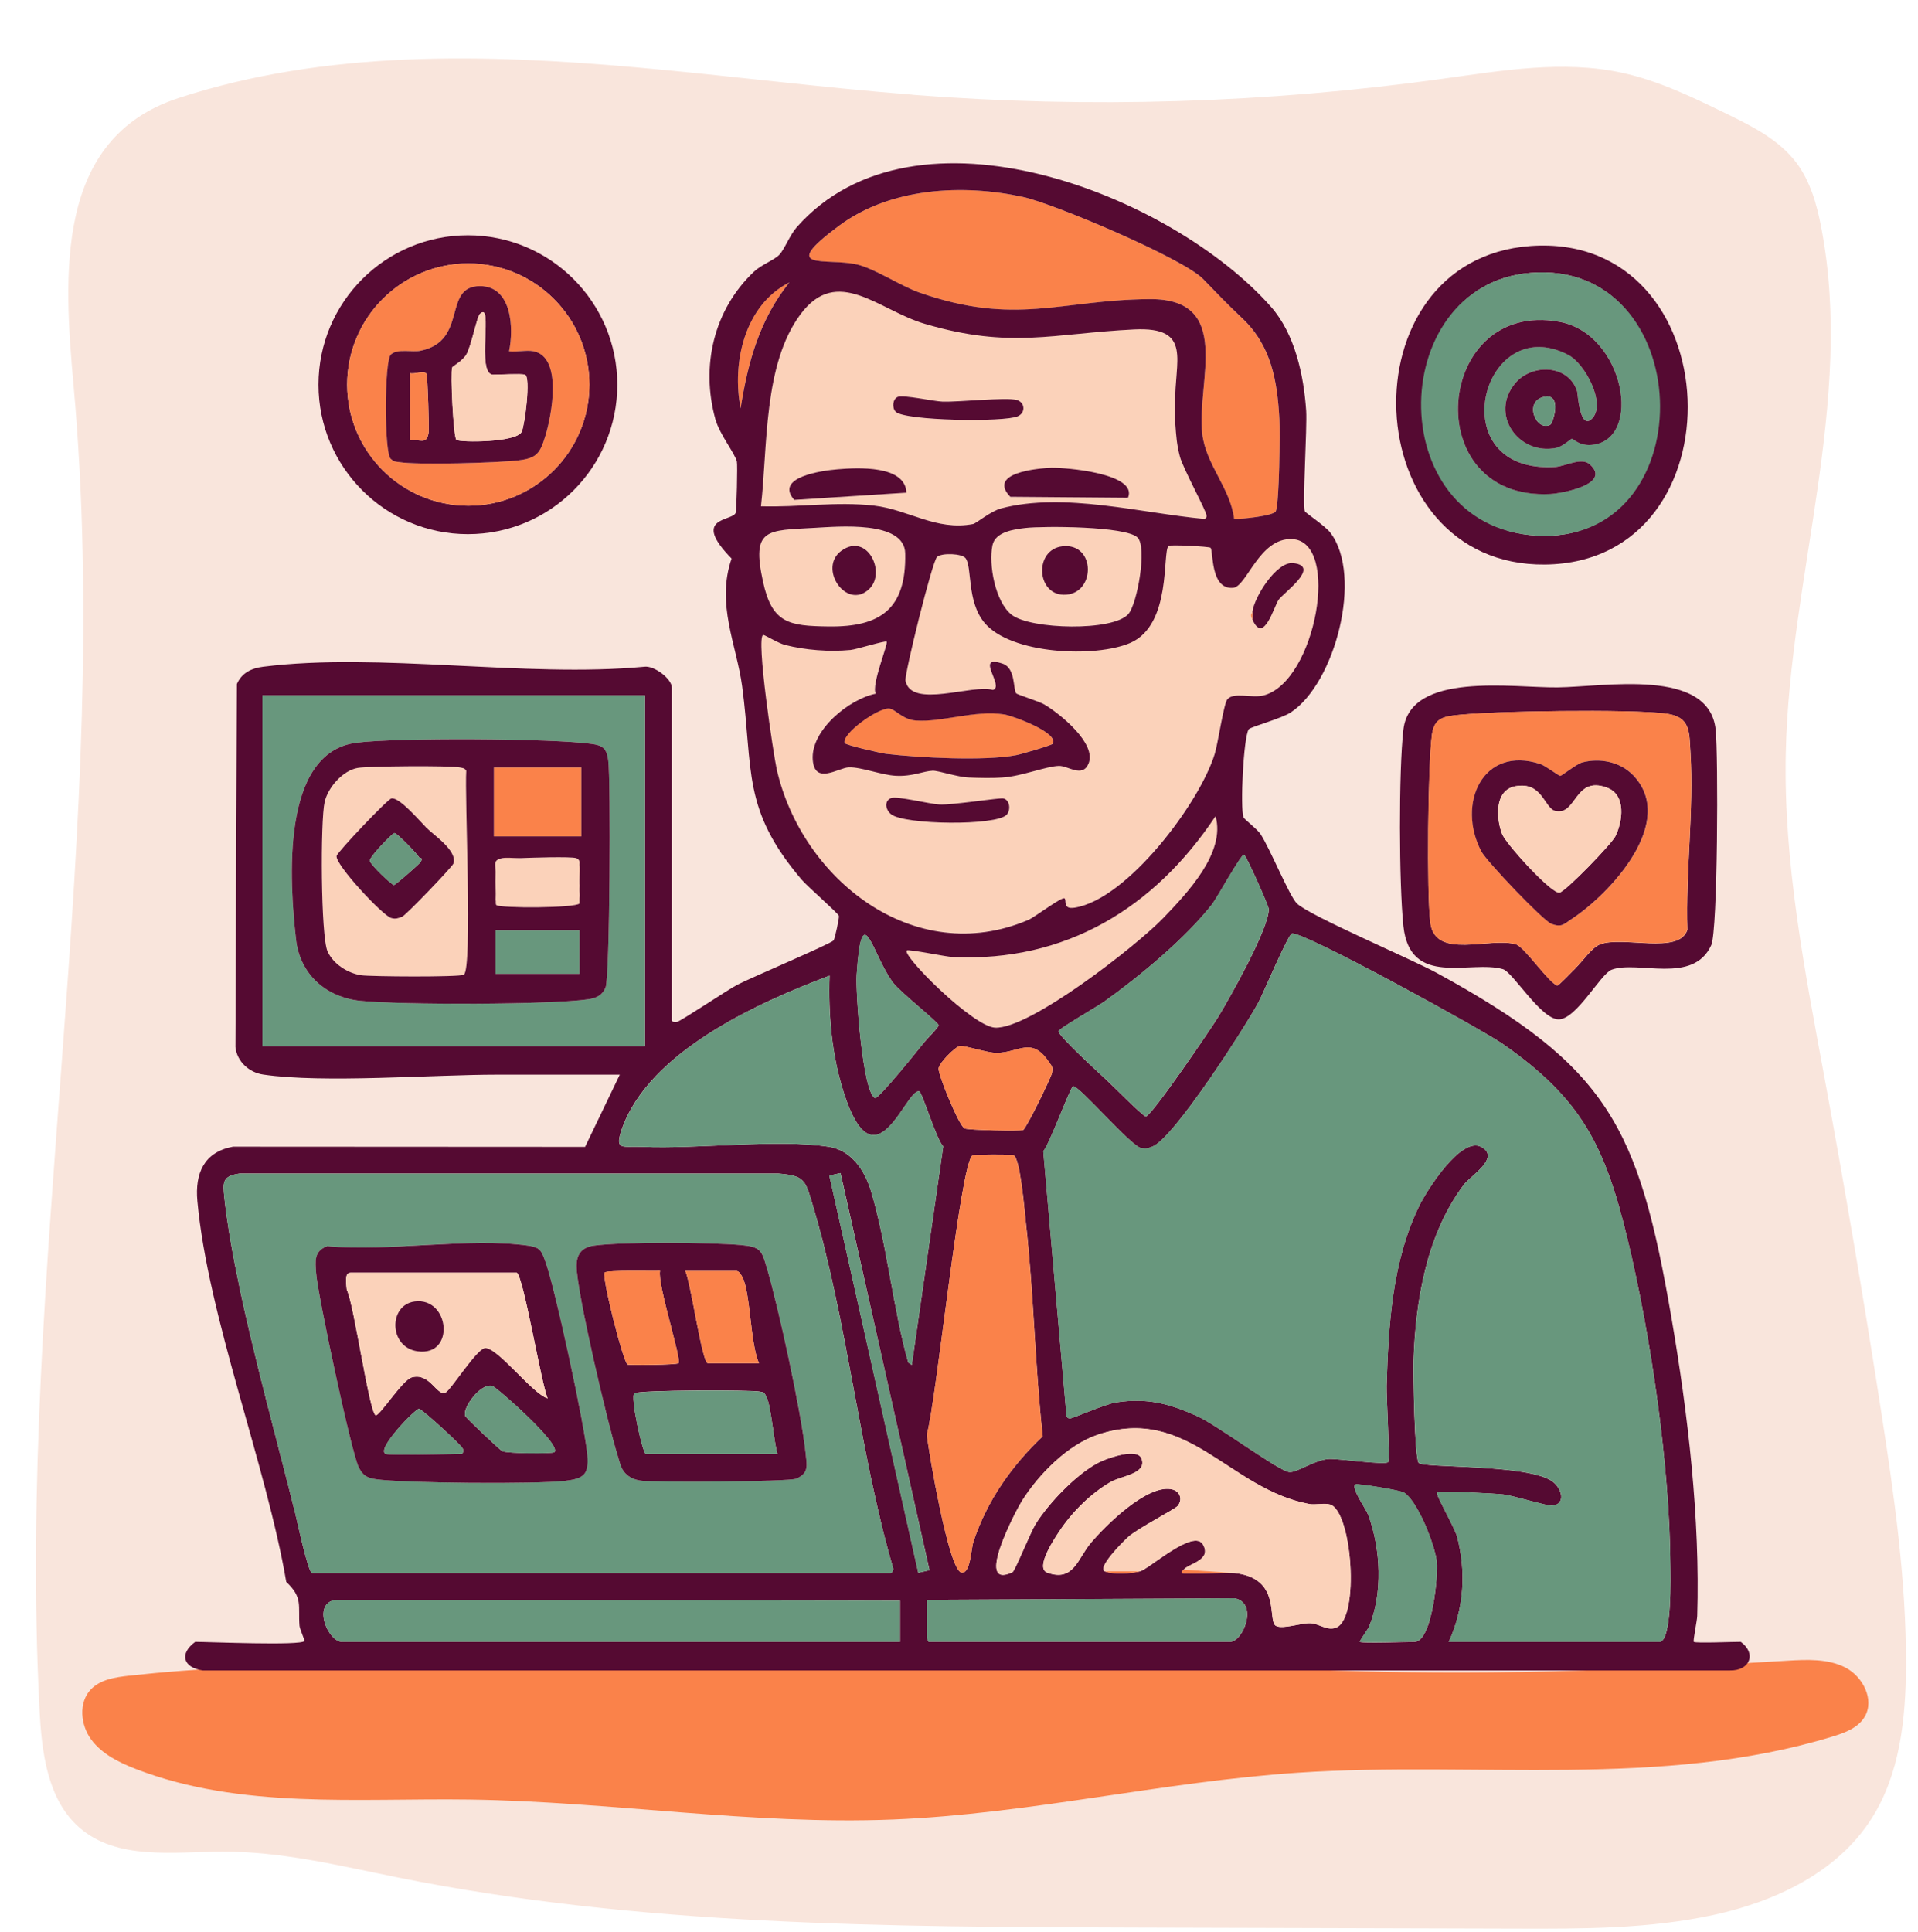 <svg xmlns="http://www.w3.org/2000/svg" width="140" height="141" viewBox="0 0 140 141" fill="none"><g clip-path="url(#clip0_24888_2858)"><path d="M66.605 6.918C79.49 7.923 92.488 7.528 105.296 5.749C109.652 5.146 114.106 4.378 118.399 5.311C121.075 5.892 123.57 7.105 126.043 8.31C127.926 9.229 129.886 10.212 131.15 11.912C132.155 13.268 132.626 14.955 132.942 16.627C135.373 29.263 130.623 42.121 130.349 54.994C130.181 63.016 131.755 70.952 133.209 78.838C134.691 86.86 136.054 94.904 137.305 102.969C138.26 109.126 139.146 115.318 139.125 121.547C139.111 125.436 138.682 129.504 136.595 132.755C134.087 136.68 129.563 138.789 125.073 139.765C120.38 140.784 115.546 140.777 110.748 140.763C101.417 140.734 92.08 140.712 82.75 140.684C64.778 140.633 46.68 140.576 29.052 137.031C24.809 136.177 20.565 135.123 16.244 135.144C12.619 135.158 8.523 135.79 5.776 133.372C3.443 131.32 3.036 127.847 2.881 124.704C1.223 92.536 8.263 60.275 5.375 28.201C4.645 20.071 3.977 10.118 13.012 7.162C23.769 3.639 35.326 3.933 46.441 4.916C53.172 5.512 59.874 6.387 66.612 6.911L66.605 6.918Z" fill="#F9E5DC"></path><path d="M24.955 121.668C19.761 121.521 14.56 121.738 9.394 122.305C8.4 122.417 7.322 122.578 6.629 123.306C5.719 124.265 5.873 125.896 6.657 126.96C7.441 128.024 8.694 128.64 9.926 129.116C17.563 132.063 26.047 131.23 34.237 131.342C44.569 131.482 54.859 133.211 65.184 132.798C75.096 132.399 84.84 130.04 94.738 129.382C107.8 128.514 121.268 130.572 133.784 126.736C134.673 126.463 135.632 126.106 136.108 125.301C136.843 124.062 135.982 122.368 134.708 121.71C133.434 121.052 131.908 121.122 130.473 121.206C93.905 123.446 94.934 120.576 55.419 121.15" fill="#FA824A"></path><path d="M113.687 50.169C117.089 50.134 124.74 48.699 125.23 53.249C125.426 55.083 125.391 67.914 124.908 68.985C123.585 71.89 119.525 70.063 117.635 70.777C116.823 71.085 115.073 74.396 113.771 74.396C112.469 74.396 110.432 70.952 109.704 70.735C107.345 70.042 102.921 72.128 102.438 67.592C102.116 64.575 102.088 56.238 102.438 53.249C102.942 48.993 110.383 50.204 113.687 50.169ZM115.003 70.658C115.479 70.217 116.186 69.167 116.774 68.936C118.447 68.278 122.584 69.72 123.172 67.858C123.032 63.7 123.655 59.059 123.396 54.964C123.298 53.417 123.424 52.325 121.618 52.087C119.042 51.744 108.759 51.891 106.176 52.213C105.189 52.332 104.671 52.563 104.524 53.62C104.23 55.741 104.132 65.226 104.405 67.347C104.755 70.091 108.759 68.362 110.663 68.929C111.265 69.111 113.05 71.722 113.666 71.932C113.764 71.967 114.807 70.847 115.01 70.665L115.003 70.658Z" fill="#550A32"></path><path d="M111.727 17.955C126.385 16.912 127.26 41.034 112.791 41.202C98.924 41.363 98.035 18.928 111.727 17.955ZM111.727 19.915C100.961 20.783 101.192 39.004 112.672 39.109C124.152 39.214 123.816 18.942 111.727 19.915Z" fill="#550A32"></path><path d="M45.059 28.078C45.059 34.105 40.173 38.984 34.153 38.984C28.133 38.984 23.247 34.098 23.247 28.078C23.247 22.058 28.133 17.172 34.153 17.172C40.173 17.172 45.059 22.058 45.059 28.078ZM43.022 28.071C43.022 23.185 39.06 19.23 34.181 19.23C29.302 19.23 25.34 23.192 25.34 28.071C25.34 32.95 29.302 36.912 34.181 36.912C39.06 36.912 43.022 32.95 43.022 28.071Z" fill="#550A32"></path><path d="M115.003 70.658C114.8 70.847 113.757 71.96 113.659 71.925C113.043 71.722 111.258 69.104 110.656 68.922C108.752 68.355 104.748 70.084 104.398 67.34C104.125 65.219 104.223 55.734 104.517 53.613C104.664 52.556 105.182 52.325 106.169 52.206C108.752 51.884 119.035 51.744 121.611 52.08C123.417 52.318 123.291 53.41 123.389 54.957C123.655 59.052 123.025 63.7 123.165 67.851C122.577 69.706 118.44 68.264 116.767 68.929C116.179 69.16 115.472 70.21 114.996 70.651L115.003 70.658ZM119.175 56.546C118.237 55.587 116.753 55.314 115.493 55.65C115.073 55.762 113.995 56.63 113.897 56.63C113.778 56.63 112.805 55.888 112.434 55.762C108.22 54.383 106.316 58.681 108.136 62.139C108.528 62.881 112.672 67.221 113.253 67.431C114.009 67.704 114.149 67.452 114.695 67.095C117.502 65.261 122.5 59.941 119.182 56.546H119.175Z" fill="#FA824A"></path><path d="M111.727 19.915C123.816 18.942 124.488 39.214 112.672 39.109C100.856 39.004 100.961 20.783 111.727 19.915ZM116.249 30.506C115.325 31.535 115.171 28.707 115.122 28.567C114.513 26.586 111.818 26.502 110.593 27.972C108.71 30.24 110.845 33.236 113.589 32.683C114.079 32.585 114.681 32.011 114.744 32.011C114.821 32.011 115.297 32.55 116.179 32.466C119.959 32.116 118.587 24.367 113.834 23.485C104.741 21.791 103.446 36.547 113.162 36.05C114.009 36.008 117.663 35.343 116.046 33.887C115.437 33.341 114.275 34.034 113.519 34.076C105.07 34.594 108.143 22.582 114.478 25.9C115.71 26.544 117.208 29.428 116.249 30.499V30.506Z" fill="#68977D"></path><path d="M43.022 28.07C43.022 32.956 39.06 36.91 34.181 36.91C29.302 36.91 25.34 32.949 25.34 28.07C25.34 23.191 29.302 19.229 34.181 19.229C39.06 19.229 43.022 23.191 43.022 28.07ZM38.934 25.634C38.437 25.535 37.688 25.703 37.156 25.634C37.513 23.974 37.373 20.86 35.014 20.881C32.291 20.901 34.188 24.892 30.695 25.599C30.1 25.718 28.98 25.445 28.525 25.878C28.07 26.312 28.049 33.039 28.511 33.48C28.77 33.725 28.812 33.669 29.127 33.725C30.492 33.95 36.316 33.782 37.835 33.599C39.214 33.431 39.424 33.047 39.816 31.787C40.264 30.331 41.076 26.061 38.934 25.634Z" fill="#FA824A"></path><path d="M119.175 56.546C122.493 59.941 117.502 65.261 114.688 67.095C114.142 67.452 114.002 67.704 113.246 67.431C112.665 67.221 108.521 62.881 108.129 62.139C106.309 58.681 108.213 54.383 112.427 55.762C112.798 55.881 113.771 56.63 113.89 56.63C113.995 56.63 115.066 55.769 115.486 55.65C116.753 55.314 118.23 55.587 119.168 56.546H119.175ZM110.614 57.386C109.053 57.673 109.214 59.78 109.641 60.872C109.928 61.6 113.239 65.247 113.834 65.149C114.275 65.072 117.635 61.614 117.922 61.019C118.433 59.983 118.727 58.016 117.306 57.491C114.905 56.588 115.101 59.549 113.526 59.192C112.707 59.003 112.595 57.022 110.614 57.386Z" fill="#550A32"></path><path d="M116.249 30.505C117.215 29.434 115.71 26.55 114.478 25.906C108.143 22.588 105.07 34.6 113.519 34.082C114.275 34.033 115.437 33.34 116.046 33.893C117.663 35.342 114.009 36.007 113.162 36.056C103.446 36.546 104.741 21.797 113.834 23.491C118.587 24.373 119.959 32.122 116.179 32.472C115.297 32.556 114.821 32.017 114.744 32.017C114.674 32.017 114.072 32.591 113.589 32.689C110.845 33.242 108.71 30.246 110.593 27.978C111.818 26.508 114.513 26.592 115.122 28.573C115.164 28.713 115.318 31.541 116.249 30.512V30.505ZM112.7 28.965C111.202 29.287 112.119 31.52 113.148 31.009C113.358 30.904 114.072 28.671 112.7 28.965Z" fill="#550A32"></path><path d="M38.934 25.634C41.084 26.054 40.264 30.324 39.816 31.787C39.425 33.054 39.215 33.439 37.836 33.6C36.316 33.782 30.492 33.95 29.128 33.726C28.82 33.677 28.777 33.726 28.512 33.481C28.043 33.04 28.049 26.334 28.526 25.879C29.002 25.424 30.101 25.725 30.695 25.599C34.188 24.885 32.285 20.902 35.014 20.881C37.373 20.86 37.514 23.975 37.157 25.634C37.688 25.704 38.438 25.536 38.934 25.634ZM38.319 27.349C38.045 27.258 36.443 27.349 35.995 27.349C34.721 27.349 36.072 21.812 35.014 22.939C34.812 23.156 34.385 25.319 34.041 25.886C33.748 26.362 33.041 26.733 33.013 26.817C32.865 27.181 33.096 31.962 33.321 32.109C33.614 32.305 37.688 32.305 38.081 31.521C38.312 31.052 38.76 27.503 38.325 27.356L38.319 27.349ZM29.933 32.13C30.695 32.039 31.13 32.494 31.284 31.584C31.332 31.283 31.213 27.51 31.137 27.307C31.003 26.985 30.184 27.356 29.933 27.23V32.13Z" fill="#550A32"></path><path d="M110.614 57.385C112.595 57.021 112.714 59.002 113.526 59.191C115.101 59.555 114.905 56.594 117.306 57.49C118.727 58.022 118.426 59.982 117.922 61.018C117.635 61.606 114.268 65.071 113.834 65.148C113.239 65.246 109.928 61.599 109.641 60.871C109.214 59.779 109.046 57.672 110.614 57.385Z" fill="#FBD2BA"></path><path d="M112.7 28.966C114.065 28.672 113.351 30.905 113.148 31.01C112.119 31.521 111.202 29.288 112.7 28.966Z" fill="#68977D"></path><path d="M38.318 27.35C38.752 27.497 38.304 31.046 38.073 31.515C37.688 32.306 33.607 32.299 33.313 32.103C33.089 31.956 32.858 27.175 33.005 26.811C33.04 26.727 33.747 26.363 34.034 25.88C34.377 25.313 34.804 23.15 35.007 22.933C36.064 21.806 34.713 27.343 35.987 27.343C36.442 27.343 38.045 27.252 38.311 27.343L38.318 27.35Z" fill="#FBD2BA"></path><path d="M29.932 32.13V27.23C30.184 27.356 31.01 26.985 31.136 27.307C31.213 27.503 31.332 31.283 31.283 31.584C31.129 32.494 30.688 32.039 29.932 32.13Z" fill="#FA824A"></path><path d="M73.164 56.749C74.543 56.658 76.335 55.923 77.28 55.895C77.952 55.874 78.988 56.784 79.436 55.734C80.066 54.257 77.329 52.066 76.223 51.415C75.852 51.198 74.228 50.687 74.158 50.596C73.927 50.281 74.116 48.769 73.192 48.44C71.043 47.691 73.346 50.085 72.457 50.344C70.994 49.896 66.486 51.751 66.08 49.665C65.989 49.203 68.033 40.943 68.383 40.635C68.733 40.327 70.224 40.376 70.476 40.747C70.959 41.447 70.56 43.848 71.813 45.409C73.724 47.775 79.968 48.006 82.495 46.907C85.54 45.584 84.819 40.285 85.288 39.837C85.4 39.732 88.221 39.879 88.34 39.97C88.571 40.145 88.305 43.043 89.992 42.896C90.993 42.812 91.889 39.249 94.29 39.34C97.888 39.473 96.04 49.77 92.211 50.75C91.35 50.967 90.02 50.477 89.565 51.044C89.306 51.366 88.879 54.292 88.648 55.027C87.549 58.611 82.264 65.632 78.421 66.241C77.511 66.388 77.854 65.674 77.686 65.562C77.483 65.429 75.523 66.927 75.033 67.137C66.682 70.7 58.478 64.113 56.679 56.133C56.462 55.174 55.139 46.459 55.699 46.333C55.783 46.312 56.805 46.942 57.288 47.068C58.793 47.439 60.508 47.579 62.062 47.432C62.496 47.39 64.603 46.732 64.701 46.823C64.841 46.956 63.56 49.973 63.91 50.624C61.957 51.009 59.143 53.305 59.304 55.454C59.444 57.309 61.187 56.021 61.943 56C62.853 55.972 64.33 56.567 65.38 56.616C66.612 56.679 67.361 56.273 68.068 56.245C68.467 56.231 69.874 56.714 70.707 56.742H73.157L73.164 56.749ZM91.42 44.625C91.385 44.891 91.203 44.751 91.42 45.234C92.232 47.061 92.988 44.24 93.324 43.771C93.702 43.239 96.432 41.321 94.388 41.097C93.177 40.964 91.56 43.554 91.413 44.625H91.42ZM65.051 58.247C64.519 58.45 64.624 59.094 65.044 59.43C66.003 60.2 72.751 60.291 73.486 59.458C73.794 59.108 73.71 58.387 73.234 58.275C72.968 58.212 69.552 58.765 68.572 58.716C67.844 58.681 65.478 58.086 65.051 58.247Z" fill="#FBD2BA"></path><path d="M90.076 37.876C89.803 35.636 88.018 33.928 87.759 31.681C87.311 27.894 90.076 21.769 83.881 21.832C77.413 21.895 74.137 23.82 67.102 21.349C65.695 20.859 63.868 19.606 62.538 19.305C60.319 18.801 56.714 19.844 61.25 16.47C64.988 13.691 70.266 13.411 74.683 14.377C76.951 14.874 86.345 18.85 87.808 20.362C88.914 21.496 89.509 22.126 90.685 23.246C92.785 25.241 93.233 27.789 93.387 30.589C93.436 31.52 93.387 36.742 93.121 37.316C92.96 37.652 90.552 37.904 90.083 37.876H90.076Z" fill="#FA824A"></path><path d="M66.185 69.362C66.311 69.251 69.034 69.825 69.559 69.846C77.791 70.224 84.273 66.261 88.725 59.562C89.474 62.23 86.674 65.156 84.931 66.975C83.041 68.957 75.152 75.13 72.625 74.998C70.994 74.906 65.8 69.706 66.192 69.362H66.185Z" fill="#FBD2BA"></path><path d="M74.858 38.535C76.145 38.388 82.194 38.388 83.034 39.228C83.74 39.942 83.019 44.051 82.362 44.807C81.249 46.088 75.222 45.941 73.843 44.863C72.638 43.925 72.148 41.188 72.442 39.788C72.653 38.794 74.038 38.626 74.858 38.528V38.535ZM77.546 39.872C75.481 40.103 75.635 43.372 77.636 43.407C79.989 43.449 80.031 39.592 77.546 39.872Z" fill="#FBD2BA"></path><path d="M59.423 38.535C61.159 38.437 66.017 37.968 66.066 40.397C66.15 44.443 64.281 45.779 60.48 45.73C57.547 45.696 56.343 45.478 55.685 42.441C54.845 38.556 55.965 38.724 59.423 38.535ZM63.448 42.986C64.701 41.776 63.308 38.856 61.439 40.179C59.661 41.44 61.796 44.583 63.448 42.986Z" fill="#FBD2BA"></path><path d="M76.825 54.285C76.748 54.404 74.487 55.055 74.165 55.118C71.876 55.559 67.06 55.307 64.666 55.013C64.316 54.971 61.698 54.376 61.642 54.229C61.397 53.557 64.078 51.639 64.89 51.709C65.352 51.751 65.849 52.507 66.843 52.584C68.733 52.724 71.106 51.807 73.283 52.136C73.899 52.227 77.322 53.473 76.818 54.278L76.825 54.285Z" fill="#FA824A"></path><path d="M57.61 20.615C55.433 23.324 54.593 26.432 54.061 29.799C53.41 26.474 54.334 22.26 57.61 20.615Z" fill="#FA824A"></path><path d="M73.164 56.748H70.714C71.477 56.776 72.408 56.797 73.164 56.748Z" fill="#FA824A"></path><path d="M65.051 58.246C65.478 58.085 67.837 58.68 68.572 58.715C69.552 58.764 72.968 58.211 73.234 58.274C73.71 58.379 73.794 59.107 73.486 59.457C72.751 60.29 66.003 60.206 65.044 59.429C64.624 59.093 64.526 58.449 65.051 58.246Z" fill="#550A32"></path><path d="M91.42 45.234V44.625C91.567 43.554 93.177 40.964 94.395 41.097C96.432 41.328 93.709 43.246 93.331 43.771C92.995 44.24 92.239 47.061 91.427 45.234H91.42Z" fill="#550A32"></path><path d="M91.42 45.234C91.203 44.751 91.385 44.884 91.42 44.625V45.234Z" fill="#FA824A"></path><path d="M85.785 29.436V29.555C85.785 29.639 85.785 29.716 85.785 29.8V30.899C85.848 31.788 85.89 32.446 86.121 33.321C86.352 34.196 88.081 37.339 88.067 37.626C88.067 37.773 88.067 37.787 87.927 37.878C83.307 37.458 77.658 35.89 73.073 37.108C72.275 37.318 71.267 38.2 71.022 38.249C68.348 38.767 66.311 37.192 63.798 36.905C61.061 36.59 58.275 37.038 55.545 36.954C56.042 32.621 55.713 26.615 58.422 22.947C61.131 19.279 64.127 22.639 67.508 23.633C73.794 25.481 76.811 24.333 82.789 24.039C87.108 23.829 85.694 26.391 85.785 29.422V29.436ZM65.534 28.967C65.149 29.128 65.107 29.772 65.38 30.052C66.031 30.717 73.332 30.829 74.298 30.381C74.872 30.115 74.816 29.359 74.207 29.191C73.416 28.974 69.979 29.345 68.817 29.317C68.159 29.296 65.94 28.799 65.534 28.967ZM76.804 34.147C75.74 34.182 72.044 34.511 73.745 36.268L82.334 36.338C83.09 34.56 77.77 34.119 76.804 34.154V34.147ZM61.138 34.252C60.025 34.343 56.497 34.826 57.967 36.485L66.157 35.96C66.073 33.93 62.566 34.133 61.131 34.252H61.138Z" fill="#FBD2BA"></path><path d="M85.785 30.906V29.807C85.792 30.171 85.764 30.549 85.785 30.906Z" fill="#FA824A"></path><path d="M76.804 34.146C77.77 34.118 83.09 34.559 82.334 36.33L73.745 36.26C72.044 34.503 75.74 34.174 76.804 34.139V34.146Z" fill="#550A32"></path><path d="M61.138 34.251C62.573 34.132 66.08 33.929 66.164 35.959L57.974 36.484C56.497 34.818 60.025 34.342 61.145 34.251H61.138Z" fill="#550A32"></path><path d="M65.534 28.966C65.94 28.798 68.159 29.295 68.817 29.316C69.979 29.351 73.416 28.98 74.207 29.19C74.816 29.358 74.879 30.114 74.298 30.38C73.332 30.828 66.031 30.716 65.38 30.051C65.1 29.771 65.149 29.12 65.534 28.966Z" fill="#550A32"></path><path d="M77.546 39.872C80.031 39.592 79.989 43.449 77.637 43.407C75.635 43.372 75.488 40.103 77.546 39.872Z" fill="#550A32"></path><path d="M63.448 42.987C61.789 44.583 59.654 41.44 61.439 40.18C63.308 38.857 64.708 41.783 63.448 42.987Z" fill="#550A32"></path><path d="M127.064 119.832C126.574 119.825 123.76 119.944 123.634 119.832C123.564 119.769 123.879 118.264 123.886 117.942C124.103 110.844 123.207 103.158 122.003 96.172C119.602 82.214 117.383 77.853 104.895 71.021C103.075 70.02 95.585 66.842 94.661 65.939C94.108 65.393 92.708 61.942 92.008 60.878C91.777 60.521 90.811 59.786 90.769 59.66C90.51 58.988 90.762 53.815 91.147 53.227C91.259 53.059 93.52 52.45 94.206 52.002C97.44 49.895 99.519 42.041 97.104 38.877C96.726 38.38 95.284 37.428 95.242 37.316C95.06 36.847 95.417 31.198 95.34 29.987C95.165 27.411 94.528 24.38 92.771 22.392C85.568 14.23 66.843 6.782 58.163 16.575C57.645 17.163 57.26 18.206 56.882 18.598C56.525 18.969 55.552 19.34 55.041 19.823C52.094 22.602 51.142 26.718 52.22 30.603C52.535 31.723 53.648 33.088 53.788 33.69C53.844 33.928 53.767 37.26 53.697 37.435C53.452 38.058 50.4 37.708 53.403 40.767C52.255 44.078 53.767 47.074 54.173 50.091C54.992 56.244 54.131 59.065 58.534 64.224C58.912 64.672 61.194 66.667 61.236 66.849C61.271 66.975 60.935 68.55 60.844 68.641C60.571 68.921 54.824 71.35 53.816 71.875C53.102 72.246 49.672 74.549 49.413 74.584C49.28 74.598 49.042 74.612 49.042 74.451V50.196C49.042 49.531 47.726 48.558 47.026 48.663C38.353 49.475 27.643 47.592 19.208 48.663C18.361 48.768 17.647 49.104 17.29 49.923L17.185 76.418C17.297 77.489 18.193 78.28 19.215 78.427C23.59 79.071 31.535 78.434 36.302 78.434H45.241L42.707 83.705L17.003 83.691C14.889 84.083 14.224 85.637 14.406 87.646C15.183 96.158 19.425 106.854 20.895 115.457C22.127 116.612 21.749 117.179 21.861 118.656C21.882 118.908 22.253 119.699 22.218 119.769C22.036 120.126 15.141 119.832 14.252 119.832C13.076 120.686 13.349 121.708 14.798 121.918H126.273C127.715 121.946 128.247 120.7 127.064 119.832ZM90.804 62.383C91 62.488 92.603 66.128 92.61 66.345C92.652 67.724 89.747 72.869 88.9 74.255C88.382 75.102 84.084 81.416 83.643 81.486C83.454 81.514 81.186 79.204 80.815 78.868C80.36 78.441 77.168 75.55 77.266 75.249C77.329 75.053 80.164 73.422 80.626 73.086C83.237 71.21 86.499 68.515 88.48 65.995C88.816 65.568 90.622 62.285 90.804 62.383ZM74.676 82.48C74.438 82.564 70.665 82.487 70.406 82.361C69.986 82.151 68.495 78.476 68.509 78C68.516 77.601 69.727 76.397 70.056 76.348C70.427 76.285 72.051 76.852 72.744 76.845C74.382 76.838 75.285 75.62 76.552 77.496C76.79 77.839 76.867 77.839 76.79 78.308C76.748 78.602 74.9 82.396 74.676 82.48ZM76.111 104.831C73.836 106.987 72.058 109.514 71.057 112.51C70.861 113.098 70.847 114.897 70.168 114.764C69.251 114.596 67.795 105.993 67.648 104.705C68.334 102.437 70.091 84.839 70.987 84.328C71.113 84.258 73.815 84.258 73.969 84.307C74.48 84.468 74.795 88.507 74.886 89.27C75.46 94.429 75.544 99.665 76.111 104.831ZM67.48 76.047C67.172 76.432 64.106 80.275 63.861 80.142C62.951 79.659 62.447 72.379 62.531 71.168C62.923 65.302 63.651 69.712 65.212 71.749C65.723 72.414 68.474 74.598 68.516 74.822C68.544 74.955 67.655 75.83 67.48 76.047ZM72.625 75.004C70.994 74.913 65.8 69.705 66.192 69.369C66.318 69.257 69.034 69.831 69.559 69.852C77.791 70.23 84.273 66.268 88.725 59.569C89.474 62.229 86.674 65.162 84.931 66.982C83.041 68.963 75.152 75.137 72.625 75.004ZM61.25 16.47C64.988 13.691 70.266 13.411 74.683 14.377C76.951 14.874 86.345 18.85 87.815 20.362C88.914 21.496 89.509 22.126 90.685 23.239C92.792 25.234 93.233 27.782 93.387 30.589C93.436 31.513 93.387 36.735 93.121 37.316C92.96 37.652 90.552 37.904 90.083 37.869C89.803 35.629 88.025 33.928 87.759 31.681C87.311 27.894 90.083 21.769 83.881 21.832C77.413 21.888 74.137 23.813 67.102 21.349C65.695 20.852 63.868 19.606 62.538 19.298C60.319 18.794 56.714 19.837 61.25 16.47ZM58.422 22.952C61.117 19.312 64.127 22.644 67.508 23.638C73.794 25.486 76.818 24.338 82.789 24.044C87.108 23.834 85.694 26.396 85.785 29.427V29.553C85.785 29.63 85.785 29.714 85.785 29.798V29.994C85.785 30.295 85.771 30.596 85.785 30.897C85.848 31.793 85.89 32.444 86.121 33.319C86.345 34.187 88.081 37.337 88.067 37.624C88.067 37.771 88.067 37.785 87.927 37.876C83.307 37.456 77.665 35.895 73.073 37.106C72.275 37.323 71.267 38.198 71.022 38.247C68.348 38.765 66.311 37.19 63.798 36.903C61.054 36.588 58.275 37.036 55.545 36.952C56.042 32.619 55.706 26.613 58.422 22.952ZM82.362 44.813C81.249 46.094 75.222 45.947 73.843 44.869C72.639 43.931 72.149 41.194 72.443 39.794C72.653 38.8 74.039 38.632 74.858 38.534C76.146 38.387 82.201 38.394 83.034 39.234C83.741 39.941 83.02 44.05 82.362 44.813ZM54.061 29.805C53.41 26.48 54.341 22.266 57.617 20.614C55.44 23.33 54.593 26.431 54.061 29.805ZM59.43 38.527C61.159 38.436 66.024 37.967 66.073 40.389C66.157 44.435 64.288 45.772 60.487 45.723C57.554 45.688 56.35 45.478 55.692 42.44C54.845 38.548 55.965 38.723 59.43 38.527ZM66.857 52.59C68.754 52.73 71.12 51.813 73.297 52.142C73.906 52.24 77.336 53.479 76.832 54.291C76.755 54.403 74.494 55.061 74.172 55.117C71.883 55.558 67.074 55.306 64.673 55.019C64.323 54.977 61.705 54.382 61.656 54.235C61.411 53.563 64.092 51.645 64.904 51.715C65.366 51.757 65.863 52.52 66.857 52.59ZM56.693 56.139C56.476 55.18 55.153 46.465 55.713 46.339C55.825 46.339 56.826 46.955 57.309 47.074C58.814 47.452 60.529 47.585 62.083 47.438C62.517 47.396 64.617 46.738 64.715 46.829C64.862 46.962 63.581 49.979 63.924 50.63C61.978 51.015 59.157 53.311 59.325 55.46C59.465 57.322 61.201 56.027 61.964 56.006C62.867 55.978 64.351 56.573 65.394 56.622C66.626 56.685 67.382 56.279 68.082 56.251C68.488 56.237 69.895 56.72 70.721 56.748C71.484 56.776 72.415 56.797 73.171 56.748C74.55 56.664 76.342 55.929 77.287 55.901C77.959 55.88 79.002 56.79 79.45 55.74C80.08 54.263 77.343 52.079 76.237 51.421C75.866 51.197 74.235 50.693 74.172 50.602C73.941 50.287 74.13 48.775 73.206 48.446C71.057 47.697 73.36 50.098 72.471 50.357C71.008 49.902 66.5 51.764 66.094 49.678C66.01 49.216 68.047 40.956 68.397 40.648C68.74 40.333 70.238 40.389 70.49 40.753C70.966 41.453 70.567 43.854 71.827 45.415C73.738 47.781 79.982 48.019 82.509 46.92C85.547 45.59 84.826 40.298 85.295 39.843C85.407 39.738 88.228 39.885 88.354 39.976C88.578 40.151 88.312 43.049 90.006 42.902C91.007 42.818 91.903 39.255 94.297 39.346C97.895 39.472 96.047 49.776 92.225 50.756C91.364 50.973 90.034 50.483 89.579 51.05C89.32 51.372 88.893 54.298 88.662 55.033C87.563 58.617 82.285 65.638 78.442 66.247C77.525 66.394 77.875 65.68 77.7 65.568C77.497 65.435 75.544 66.933 75.054 67.143C66.703 70.706 58.499 64.126 56.693 56.139ZM19.152 76.348V50.749H47.082V76.348H19.152ZM45.381 82.431C47.355 76.733 55.37 73.163 60.557 71.203C60.459 74.052 60.711 76.964 61.572 79.68C63.868 86.939 66.129 79.393 67.102 79.659C67.319 79.715 68.369 83.229 68.852 83.663L66.556 99.623L66.297 99.448C65.177 95.493 64.743 90.747 63.56 86.883C63.112 85.427 62.146 83.95 60.494 83.698C56.728 83.117 50.953 83.88 46.893 83.705C45.416 83.642 44.842 84.006 45.381 82.431ZM21.539 110.403C19.915 103.865 17.052 93.813 16.373 87.394C16.261 86.316 16.205 85.826 17.493 85.651H56.826C58.716 85.812 58.765 86.099 59.29 87.835C61.831 96.235 62.706 105.909 65.184 114.421C65.254 114.547 65.114 114.806 65.023 114.806H22.764C22.47 114.687 21.679 110.984 21.539 110.403ZM65.702 119.832H24.969C23.947 119.832 22.757 117.053 24.479 116.773L65.702 116.829V119.832ZM60.536 85.798L61.355 85.616L67.851 114.603L67.032 114.792L60.536 85.798ZM89.768 119.832H67.781C67.781 119.832 67.655 119.545 67.655 119.524V116.766L90.125 116.654C91.861 116.99 90.755 119.832 89.768 119.832ZM97.545 118.789C96.88 119.062 96.313 118.509 95.648 118.474C94.969 118.446 93.632 118.936 93.135 118.67C92.47 118.306 93.604 115.17 90.076 114.806H89.964C89.152 114.764 86.492 114.925 86.275 114.806C86.156 114.743 86.387 114.582 86.401 114.561C86.758 114.12 88.48 113.889 87.808 112.727C87.122 111.544 83.916 114.484 83.216 114.687C82.621 114.855 81.193 114.925 80.64 114.687C80.087 114.442 81.865 112.615 82.355 112.174C83.076 111.53 85.778 110.151 85.967 109.906C86.359 109.395 86.1 108.793 85.47 108.688C83.657 108.387 80.689 111.355 79.618 112.615C78.659 113.749 78.379 115.478 76.44 114.785C75.488 114.435 77.07 112.139 77.357 111.712C78.26 110.354 79.639 108.989 81.053 108.177C81.858 107.708 83.762 107.575 83.314 106.448C83.006 105.685 81.032 106.378 80.472 106.616C78.778 107.337 76.531 109.703 75.572 111.271C75.201 111.873 74.081 114.666 73.906 114.75C71.043 116.101 74.214 110.158 74.592 109.556C75.81 107.617 77.938 105.447 80.157 104.705C86.695 102.542 89.684 108.66 95.543 109.773C96.019 109.857 96.67 109.682 97.09 109.815C98.686 110.312 99.267 118.068 97.545 118.789ZM103.243 119.832C102.711 119.832 99.421 119.951 99.26 119.832C99.211 119.79 99.855 118.901 99.932 118.726C100.947 116.29 100.786 113.042 99.876 110.578C99.694 110.095 98.518 108.478 98.966 108.338C99.141 108.282 102.186 108.751 102.487 108.947C103.509 109.598 104.755 112.825 104.881 114.029C104.972 114.974 104.545 119.832 103.243 119.832ZM121.121 119.832H105.749C106.862 117.41 107.03 114.743 106.365 112.174C106.204 111.53 104.755 109.038 104.895 108.933C105.084 108.786 109.123 109.003 109.718 109.073C110.495 109.164 112.945 109.927 113.288 109.892C114.324 109.794 114.002 108.639 113.337 108.142C111.573 106.826 103.81 107.176 103.544 106.763C103.243 106.294 103.145 100.26 103.173 99.308C103.327 94.87 104.139 90.061 106.855 86.456C107.324 85.833 109.55 84.496 108.129 83.712C106.645 82.9 104.125 86.925 103.607 87.982C101.612 92.049 101.346 96.69 101.213 101.149C101.192 101.947 101.465 106.462 101.325 106.707C101.178 106.959 97.636 106.441 96.999 106.483C95.914 106.56 94.633 107.519 94.087 107.435C93.24 107.302 88.823 103.998 87.381 103.354C85.337 102.437 83.727 102.01 81.473 102.353C80.668 102.472 78.288 103.536 78.106 103.522C77.945 103.515 77.91 103.487 77.847 103.34L76.153 84.02C76.608 83.502 78.092 79.421 78.316 79.288C78.652 79.085 82.523 83.656 83.307 83.796C83.671 83.859 83.79 83.81 84.119 83.684C85.68 83.068 90.867 74.983 91.854 73.163C92.211 72.498 94.024 68.186 94.297 68.137C95.151 67.969 108.129 75.116 109.662 76.173C115.465 80.198 117.159 83.663 118.797 90.432C120.505 97.495 121.884 107.001 121.926 114.253C121.933 114.932 122.066 119.832 121.121 119.832Z" fill="#550A32"></path><path d="M105.749 119.827C106.855 117.405 107.03 114.738 106.365 112.169C106.197 111.525 104.748 109.04 104.895 108.928C105.084 108.781 109.123 108.998 109.718 109.068C110.495 109.159 112.952 109.922 113.295 109.887C114.331 109.789 114.009 108.634 113.344 108.137C111.58 106.821 103.817 107.171 103.551 106.758C103.25 106.289 103.152 100.262 103.18 99.31C103.327 94.872 104.146 90.063 106.862 86.458C107.331 85.835 109.55 84.491 108.129 83.714C106.645 82.902 104.125 86.927 103.607 87.984C101.619 92.051 101.353 96.692 101.213 101.151C101.192 101.956 101.465 106.471 101.325 106.709C101.178 106.961 97.636 106.443 96.999 106.485C95.921 106.562 94.633 107.521 94.088 107.437C93.24 107.304 88.823 104 87.382 103.356C85.338 102.439 83.728 102.012 81.474 102.355C80.668 102.474 78.288 103.538 78.106 103.524C77.945 103.517 77.903 103.489 77.841 103.335L76.147 84.015C76.609 83.497 78.093 79.423 78.317 79.283C78.653 79.08 82.523 83.651 83.308 83.791C83.678 83.854 83.797 83.805 84.12 83.679C85.68 83.063 90.868 74.978 91.855 73.165C92.219 72.5 94.025 68.188 94.305 68.132C95.159 67.971 108.136 75.118 109.662 76.175C115.472 80.193 117.159 83.665 118.797 90.434C120.505 97.49 121.884 107.003 121.926 114.255C121.926 114.934 122.066 119.834 121.121 119.834H105.749V119.827Z" fill="#68977D"></path><path d="M60.55 71.203C60.452 74.052 60.711 76.957 61.572 79.68C63.861 86.939 66.129 79.393 67.102 79.659C67.312 79.715 68.369 83.236 68.852 83.67L66.556 99.623L66.297 99.455C65.177 95.5 64.743 90.754 63.56 86.883C63.112 85.434 62.153 83.95 60.501 83.698C56.728 83.117 50.96 83.88 46.9 83.705C45.423 83.642 44.849 84.006 45.395 82.431C47.362 76.733 55.384 73.163 60.564 71.203H60.55Z" fill="#68977D"></path><path d="M70.98 84.329C71.106 84.252 73.808 84.259 73.962 84.308C74.48 84.469 74.788 88.508 74.879 89.271C75.46 94.43 75.537 99.659 76.111 104.825C73.836 106.988 72.051 109.515 71.057 112.511C70.861 113.099 70.847 114.898 70.168 114.765C69.251 114.59 67.795 105.987 67.648 104.699C68.334 102.431 70.091 84.84 70.987 84.329H70.98Z" fill="#FA824A"></path><path d="M80.815 78.862C80.353 78.435 77.168 75.544 77.266 75.243C77.329 75.047 80.164 73.416 80.626 73.08C83.237 71.204 86.499 68.509 88.473 65.989C88.809 65.562 90.615 62.279 90.804 62.377C90.993 62.475 92.603 66.115 92.61 66.332C92.652 67.711 89.747 72.856 88.9 74.242C88.382 75.089 84.091 81.403 83.643 81.473C83.454 81.501 81.186 79.198 80.815 78.855V78.862Z" fill="#68977D"></path><path d="M99.26 119.826C99.211 119.784 99.855 118.895 99.932 118.72C100.947 116.284 100.786 113.036 99.876 110.572C99.701 110.089 98.518 108.472 98.966 108.325C99.141 108.269 102.186 108.738 102.494 108.934C103.516 109.585 104.762 112.812 104.881 114.016C104.972 114.961 104.552 119.819 103.243 119.819C102.711 119.819 99.421 119.938 99.26 119.819V119.826Z" fill="#68977D"></path><path d="M76.552 77.49C76.783 77.833 76.867 77.833 76.79 78.302C76.741 78.596 74.893 82.39 74.676 82.474C74.438 82.558 70.665 82.488 70.406 82.355C69.986 82.145 68.495 78.47 68.509 77.994C68.516 77.595 69.734 76.391 70.056 76.342C70.427 76.286 72.051 76.846 72.744 76.846C74.389 76.832 75.292 75.621 76.559 77.49H76.552Z" fill="#FA824A"></path><path d="M67.48 76.048C67.172 76.433 64.099 80.276 63.861 80.143C62.944 79.66 62.447 72.38 62.524 71.162C62.916 65.296 63.644 69.706 65.205 71.743C65.716 72.408 68.467 74.592 68.509 74.816C68.537 74.949 67.648 75.824 67.473 76.041L67.48 76.048Z" fill="#68977D"></path><path d="M90.069 114.808L86.394 114.563C86.751 114.115 88.473 113.884 87.801 112.722C87.129 111.56 83.916 114.479 83.209 114.682H80.64C80.08 114.437 81.865 112.61 82.355 112.169C83.076 111.525 85.778 110.146 85.967 109.901C86.366 109.39 86.1 108.788 85.47 108.683C83.664 108.382 80.689 111.343 79.618 112.61C78.659 113.737 78.386 115.473 76.447 114.773C75.488 114.43 77.077 112.127 77.364 111.7C78.267 110.342 79.646 108.977 81.053 108.165C81.865 107.696 83.762 107.563 83.314 106.436C83.013 105.673 81.039 106.373 80.479 106.611C78.785 107.332 76.538 109.698 75.572 111.259C75.201 111.861 74.081 114.654 73.906 114.738C71.043 116.089 74.214 110.146 74.592 109.544C75.81 107.605 77.938 105.435 80.157 104.7C86.695 102.53 89.684 108.655 95.543 109.761C96.019 109.852 96.67 109.677 97.09 109.803C98.686 110.3 99.267 118.056 97.545 118.777C96.88 119.05 96.32 118.497 95.648 118.469C94.976 118.441 93.632 118.931 93.135 118.658C92.47 118.294 93.604 115.158 90.076 114.801L90.069 114.808Z" fill="#FBD2BA"></path><path d="M90.069 114.807C89.439 114.744 86.506 114.926 86.275 114.807C86.156 114.744 86.38 114.584 86.394 114.562L90.069 114.807Z" fill="#FA824A"></path><path d="M83.209 114.682C82.614 114.85 81.186 114.92 80.64 114.682H83.209Z" fill="#FA824A"></path><path d="M22.764 114.807C22.47 114.688 21.679 110.978 21.539 110.404C19.915 103.866 17.052 93.814 16.373 87.395C16.261 86.317 16.205 85.827 17.493 85.652H56.826C58.716 85.813 58.765 86.1 59.29 87.836C61.824 96.236 62.699 105.91 65.184 114.415C65.254 114.541 65.114 114.807 65.023 114.807H22.764ZM45.654 107.534C45.948 107.842 46.347 108.003 46.774 108.066C47.782 108.213 57.61 108.15 58.128 107.919C59.073 107.499 58.891 106.946 58.807 106.085C58.513 103.145 56.826 95.41 55.965 92.512C55.594 91.252 55.51 91 54.124 90.874C51.961 90.671 45.395 90.622 43.337 90.916C42.462 91.042 42.077 91.553 42.084 92.414C42.105 94.353 44.387 104.041 45.08 106.211C45.227 106.673 45.304 107.163 45.654 107.534ZM23.891 90.951C22.911 91.308 23.023 92.05 23.079 92.932C23.184 94.458 25.641 106.015 26.187 107.093C26.481 107.674 26.775 107.856 27.405 107.954C29.372 108.255 39.186 108.332 41.251 108.08C42.616 107.912 42.994 107.618 42.875 106.204C42.7 104.146 40.495 93.891 39.788 92.022C39.501 91.273 39.417 91.042 38.57 90.916C34.265 90.286 28.364 91.378 23.891 90.951Z" fill="#68977D"></path><path d="M65.695 119.827H24.969C23.94 119.827 22.757 117.048 24.479 116.768L65.695 116.831V119.834V119.827Z" fill="#68977D"></path><path d="M67.655 116.767L90.118 116.648C91.861 116.984 90.748 119.826 89.761 119.826H67.774C67.774 119.826 67.655 119.539 67.655 119.518V116.76V116.767Z" fill="#68977D"></path><path d="M61.349 85.615L60.529 85.799L67.025 114.788L67.845 114.604L61.349 85.615Z" fill="#68977D"></path><path d="M23.891 90.952C28.364 91.379 34.265 90.294 38.57 90.917C39.417 91.043 39.508 91.274 39.788 92.023C40.495 93.885 42.7 104.147 42.875 106.205C42.994 107.619 42.616 107.913 41.251 108.081C39.186 108.333 29.372 108.256 27.405 107.955C26.775 107.857 26.481 107.675 26.187 107.094C25.641 106.016 23.184 94.459 23.079 92.933C23.016 92.051 22.904 91.309 23.891 90.952ZM37.709 92.884H25.585C25.095 92.884 25.291 93.815 25.312 94.137C25.837 95.145 26.964 103.195 27.426 103.293C27.706 103.356 29.379 100.717 30.051 100.528C31.381 100.15 31.878 101.907 32.508 101.641C32.879 101.487 34.776 98.456 35.392 98.386C36.295 98.281 38.871 101.746 39.977 102.061C39.508 101.025 38.206 93.066 37.709 92.877V92.884ZM40.467 105.988C41.027 105.456 36.26 101.249 35.924 101.151C35.084 100.92 33.705 102.789 33.964 103.356C34.041 103.524 36.498 105.834 36.666 105.918C37.023 106.086 40.327 106.114 40.46 105.988H40.467ZM28.154 106.114C28.427 106.233 32.914 106.114 33.663 106.114C33.817 106.114 33.824 105.89 33.789 105.743C33.74 105.533 30.8 102.824 30.583 102.824C30.317 102.824 27.412 105.792 28.154 106.114Z" fill="#550A32"></path><path d="M40.467 105.988C40.327 106.121 37.023 106.093 36.673 105.918C36.505 105.834 34.048 103.524 33.971 103.356C33.712 102.789 35.091 100.92 35.931 101.151C36.267 101.242 41.034 105.449 40.474 105.988H40.467Z" fill="#68977D"></path><path d="M28.154 106.112C27.412 105.79 30.317 102.822 30.583 102.822C30.8 102.822 33.74 105.531 33.789 105.741C33.824 105.881 33.824 106.112 33.663 106.112C32.914 106.112 28.427 106.231 28.154 106.112Z" fill="#68977D"></path><path d="M45.654 107.534C45.297 107.163 45.227 106.673 45.08 106.211C44.387 104.041 42.105 94.353 42.084 92.414C42.077 91.553 42.462 91.042 43.337 90.916C45.395 90.622 51.961 90.671 54.124 90.874C55.51 91.007 55.594 91.259 55.965 92.512C56.826 95.41 58.506 103.145 58.807 106.085C58.891 106.946 59.073 107.499 58.128 107.919C57.61 108.15 47.782 108.213 46.774 108.066C46.347 108.003 45.948 107.842 45.654 107.534ZM48.181 92.757C47.656 92.785 44.317 92.687 44.135 92.883C43.904 93.142 45.493 99.47 45.815 99.596C45.99 99.659 49.385 99.624 49.525 99.498C49.784 99.267 47.957 93.667 48.181 92.764V92.757ZM55.405 99.498C54.754 98.091 54.789 94.304 54.18 93.191C54.096 93.037 53.935 92.764 53.753 92.764H50.015C50.4 93.415 51.24 99.498 51.667 99.498H55.405ZM56.756 106.113C56.469 105.231 56.294 102.515 55.909 101.871C55.734 101.577 55.804 101.647 55.475 101.57C54.852 101.43 46.69 101.444 46.305 101.689C45.976 101.892 46.914 106.106 47.138 106.106H56.756V106.113Z" fill="#550A32"></path><path d="M56.756 106.114H47.138C46.907 106.114 45.976 101.9 46.305 101.697C46.697 101.452 54.859 101.438 55.475 101.578C55.811 101.655 55.734 101.578 55.909 101.879C56.294 102.516 56.469 105.239 56.756 106.121V106.114Z" fill="#68977D"></path><path d="M48.181 92.757C47.957 93.66 49.784 99.267 49.525 99.491C49.385 99.617 45.99 99.652 45.815 99.589C45.493 99.463 43.904 93.135 44.135 92.876C44.31 92.68 47.649 92.785 48.181 92.75V92.757Z" fill="#FA824A"></path><path d="M55.405 99.498H51.667C51.24 99.498 50.4 93.415 50.015 92.764H53.753C53.935 92.764 54.103 93.037 54.18 93.191C54.789 94.311 54.754 98.091 55.405 99.498Z" fill="#FA824A"></path><path d="M37.709 92.883C38.206 93.079 39.508 101.031 39.977 102.067C38.871 101.752 36.288 98.287 35.392 98.392C34.776 98.462 32.879 101.493 32.508 101.647C31.878 101.913 31.381 100.156 30.051 100.534C29.379 100.723 27.706 103.362 27.426 103.299C26.964 103.201 25.837 95.144 25.312 94.143C25.291 93.821 25.095 92.89 25.585 92.89H37.709V92.883ZM30.268 94.99C28.336 95.242 28.364 98.343 30.492 98.63C33.257 99.001 32.83 94.661 30.268 94.99Z" fill="#FBD2BA"></path><path d="M30.268 94.989C32.823 94.653 33.257 99 30.492 98.629C28.364 98.342 28.343 95.241 30.268 94.989Z" fill="#550A32"></path><path d="M19.152 50.75V76.349H47.082V50.75H19.152ZM44.205 72.065C43.988 72.618 43.547 72.842 42.98 72.926C40.271 73.339 29.218 73.346 26.313 73.045C23.8 72.786 21.896 71.113 21.609 68.565C21.133 64.407 20.468 54.957 25.984 54.215C28.868 53.823 40.362 53.886 43.225 54.299C44.03 54.411 44.275 54.663 44.394 55.461C44.597 56.882 44.513 71.295 44.205 72.065Z" fill="#68977D"></path><path d="M42.301 63.12V64.205C42.301 63.848 42.357 63.435 42.301 63.12ZM36.666 62.63H37.877C37.485 62.63 36.981 62.567 36.666 62.63Z" fill="#550A32"></path><path d="M34.034 56.259C33.915 56.042 33.754 56.056 33.551 56.014C32.914 55.867 26.845 55.916 26.103 56.049C25.004 56.245 23.933 57.484 23.695 58.534C23.38 59.899 23.408 68.362 23.912 69.447C24.332 70.364 25.375 71.022 26.348 71.176C27.055 71.281 33.523 71.323 33.852 71.141C34.51 70.791 33.901 57.932 34.034 56.259ZM33.096 63.028C33.005 63.28 29.603 66.815 29.351 66.906C29.064 67.018 28.882 67.095 28.553 67.011C27.93 66.836 24.423 63.077 24.563 62.468C24.633 62.188 28.287 58.324 28.567 58.275C29.155 58.17 30.639 59.934 31.08 60.375C31.675 60.97 33.411 62.097 33.096 63.028Z" fill="#FBD2BA"></path><path d="M42.434 56.014H36.05V61.047H42.434V56.014Z" fill="#FA824A"></path><path d="M42.301 67.9H36.176V71.085H42.301V67.9Z" fill="#68977D"></path><path d="M37.877 62.63H36.666C36.981 62.567 37.485 62.63 37.877 62.63Z" fill="#FBD2BA"></path><path d="M42.301 64.204V63.119C42.357 63.434 42.301 63.847 42.301 64.204Z" fill="#FBD2BA"></path><path d="M37.877 62.63H36.666C36.981 62.567 37.485 62.63 37.877 62.63Z" fill="#FA824A"></path><path d="M42.301 64.204V63.119C42.357 63.434 42.301 63.847 42.301 64.204Z" fill="#FA824A"></path><path d="M42.301 65.569V65.94C41.972 66.283 36.526 66.297 36.232 66.059C36.155 65.996 36.211 65.772 36.176 65.695C36.211 65.086 36.141 64.463 36.176 63.854C36.225 63.168 35.882 62.783 36.666 62.629H38.017C38.682 62.601 41.636 62.503 42.056 62.629C42.189 62.671 42.259 62.755 42.301 62.874C42.322 62.93 42.294 63.042 42.301 63.119V64.344C42.308 64.386 42.301 64.428 42.301 64.47V64.834C42.287 65.072 42.343 65.359 42.301 65.569Z" fill="#FBD2BA"></path><path d="M44.394 55.462C44.275 54.663 44.03 54.411 43.225 54.3C40.362 53.886 28.868 53.824 25.984 54.215C20.468 54.958 21.133 64.407 21.609 68.566C21.896 71.114 23.8 72.787 26.313 73.046C29.218 73.347 40.271 73.34 42.98 72.927C43.547 72.843 43.988 72.618 44.205 72.066C44.513 71.296 44.597 56.883 44.394 55.462ZM33.852 71.141C33.523 71.323 27.055 71.281 26.348 71.177C25.375 71.022 24.332 70.365 23.912 69.448C23.408 68.362 23.38 59.9 23.695 58.535C23.933 57.484 25.004 56.245 26.103 56.05C26.845 55.916 32.914 55.867 33.551 56.014C33.754 56.056 33.915 56.042 34.034 56.26C33.901 57.932 34.51 70.791 33.852 71.141ZM42.301 71.079H36.176V67.894H42.301V71.079ZM36.232 66.059C36.155 65.996 36.211 65.772 36.176 65.695C36.211 65.087 36.141 64.463 36.176 63.855C36.225 63.169 35.882 62.783 36.666 62.63C36.981 62.566 37.485 62.63 37.877 62.63H38.017C38.682 62.602 41.636 62.504 42.056 62.63C42.189 62.672 42.259 62.755 42.301 62.874C42.322 62.931 42.294 63.042 42.301 63.12C42.357 63.434 42.301 63.847 42.301 64.204V64.344C42.308 64.386 42.301 64.428 42.301 64.471C42.308 64.653 42.315 64.618 42.301 64.835C42.287 65.073 42.343 65.359 42.301 65.57V65.941C41.972 66.284 36.526 66.297 36.232 66.059ZM42.434 61.047H36.05V56.014H42.434V61.047Z" fill="#550A32"></path><path d="M42.301 64.835V64.471C42.308 64.653 42.315 64.618 42.301 64.835Z" fill="#FA824A"></path><path d="M31.079 60.374C31.674 60.969 33.41 62.096 33.096 63.027C33.011 63.279 29.61 66.814 29.358 66.905C29.064 67.017 28.881 67.094 28.559 67.003C27.93 66.835 24.43 63.069 24.57 62.467C24.633 62.187 28.287 58.323 28.573 58.274C29.154 58.169 30.645 59.933 31.087 60.374H31.079ZM30.596 62.579C30.456 62.327 28.973 60.78 28.784 60.801C28.643 60.815 27.006 62.488 26.998 62.81C26.991 63.09 28.637 64.616 28.756 64.595C28.889 64.574 30.666 63.02 30.73 62.88C30.884 62.523 30.645 62.677 30.596 62.579Z" fill="#550A32"></path><path d="M30.597 62.581C30.646 62.672 30.884 62.525 30.73 62.882C30.667 63.022 28.896 64.576 28.756 64.597C28.63 64.618 26.985 63.092 26.999 62.812C27.006 62.483 28.644 60.817 28.784 60.803C28.966 60.782 30.457 62.329 30.597 62.581Z" fill="#68977D"></path></g><defs><clipPath id="clip0_24888_2858"><rect width="140" height="140" fill="white" transform="translate(0 0.875)"></rect></clipPath></defs></svg>